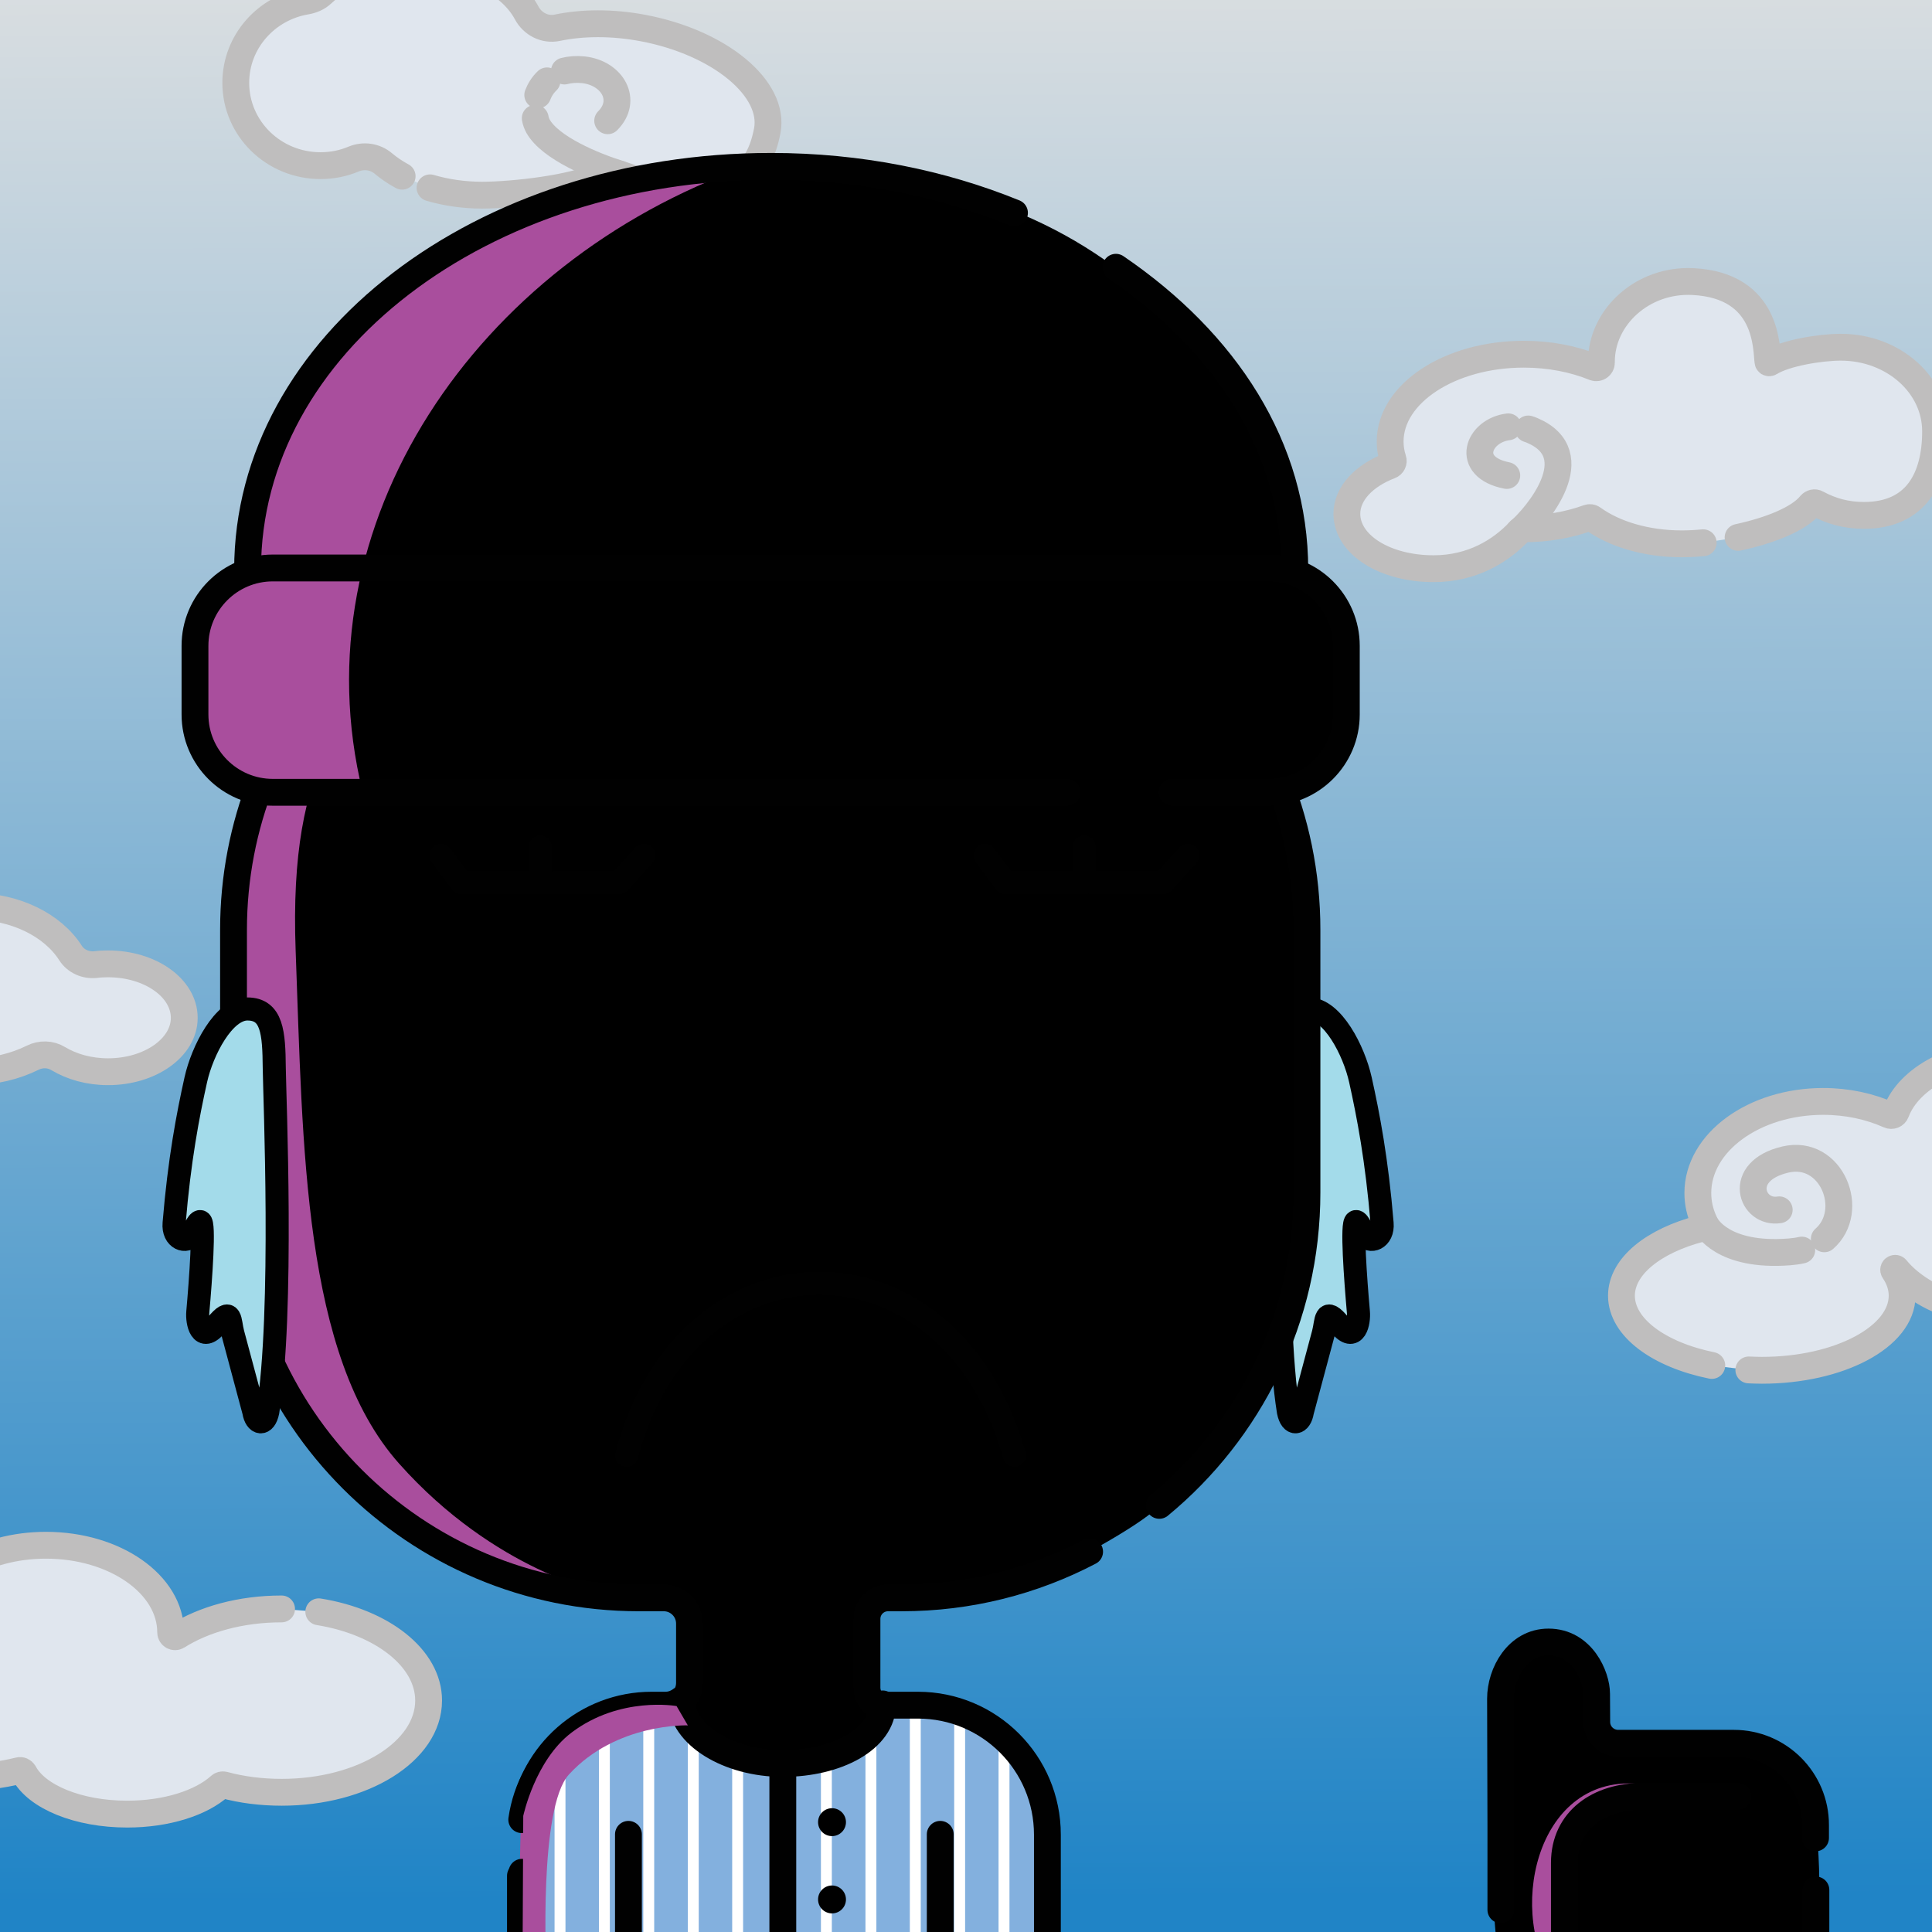 <svg version="1.1" xmlns="http://www.w3.org/2000/svg" xmlns:xlink="http://www.w3.org/1999/xlink" width="1080px" height="1080px"><rect width="100%" height="100%" fill="#333333" stroke="none"/><style>.s{fill:none;stroke:#010101;stroke-width:15;stroke-linecap:round;stroke-linejoin:round;stroke-miterlimit:10}.sw{stroke:#fff}.t{stroke-width:10}.b{fill:#000}.w{fill:#fff}.sh{fill:#a94e9d78;mix-blend-mode:multiply}.hr{fill:#2B1912}#sc{clip-path:url(#bc)}.t{stroke:#66000080;stroke-width: 8}.bbg{fill:hsl(32deg 33% 52%)}.bsh{fill:#A94E9D7F;mix-blend-mode:multiply}.gl{fill:hsl(145deg 60% 60%)}.ht{fill:hsl(118deg 39% 50%)}.fg{transform: scaleX(-1.0) translateX(-1080px)}.hr{fill:#A3DBEA}#fc,#lf,#rf,#pp{transform:translate(76px, 195px) scale(0.86)}</style><g id="bg"><linearGradient id="b0" gradientUnits="userSpaceOnUse" x1="537" y1="-60" x2="542" y2="1062"><stop offset="0" style="stop-color:#E2E2E2"/><stop offset="1" style="stop-color:#2084C6"/></linearGradient><rect style="fill:url(#b0)" width="1080" height="1080"/><g style="fill:#E0E6EE;stroke:#BFBEBE" class="s"><path class="st1" d="M977.6,765.8c2.4,0.1,4.8,0.2,7.3,0.2c43.3,0,78.4-18.7,78.4-41.7c0-4.9-1.6-9.6-4.6-14c-0.3-0.4-0.1-1,0.3-1.2c0,0,0,0,0,0c0.4-0.2,0.8-0.1,1,0.2c13.1,16,40.5,27,72.2,27c44.4,0,80.5-21.7,80.5-48.5c0,0,0,0,0,0c0-1.5,1-2.8,2.5-3c26.4-3.6,46-17.5,46-34.1c0-19.3-26.7-35-59.6-35c-4.9,0-9.7,0.4-14.3,1c-1.1,0.2-2.3-0.3-2.9-1.3c-10-15.7-33.4-26.8-60.7-26.8c-30.8,0-56.7,14.1-63.8,33.1c-0.6,1.6-2.4,2.3-3.9,1.6c-10.7-4.8-23.3-7.6-36.8-7.6c-38.7,0-70.1,22.9-70.1,51.2c0,5.5,1.2,10.9,3.5,15.9c0.7,1.6-0.2,3.5-2,4c-26.1,6.8-44.2,21-44.2,37.5c0,17.8,21,33,50.5,39"/><path class="st1" d="M1019.8,692.5c18-15.7,4-50.4-21.8-44.3c-27.7,6.5-18.9,30.6-3.4,28.1"/><path class="st1" d="M953.7,684.9c0,0,8.8,17.9,46.7,14.9c2.4-0.2,4.7-0.5,6.8-1"/><path class="st1" d="M971.6,300.4c17.6-3.8,34-10.2,40.5-18.3c0.9-1,2.3-1.4,3.5-0.7c8,4.3,16.3,6.7,26.4,6.7c29.3,0,40-21,40-47s-23.7-47-53-47c-11.4,0-31,3.2-39.6,8.6c-0.5,0.3-1.1,0-1.1-0.5c-1-7,0.5-42.7-42-44.8c-28.2-1.4-51.1,20-51.1,44.7c0,0.2,0,0.4,0,0.6c0,2-2,3.4-3.9,2.7c-11.5-4.7-25-7.4-39.5-7.4c-41.2,0-74.7,21.9-74.7,48.8c0,3.4,0.5,6.7,1.6,10c0.5,1.4-0.3,3-1.7,3.5c-14.4,5.5-24.1,15.5-24.1,26.9c0,17.3,21.2,30.7,48.5,30.7c21.8,0,37.7-10.1,47.8-20.8c0.7-0.8,1.5-1.5,2.5-1.5c0,0,0,0,0,0c13.1,0,25.4-2.2,36.1-6.1c0.9-0.3,1.9-0.2,2.6,0.4c11.9,8.6,29.7,14.1,49.7,14.1c3.8,0,7.8-0.2,12-0.6"/><path class="st1" d="M843.1,238.6c-16.9,2.1-24.7,22.5-0.8,27.2"/><path class="st1" d="M849.2,297.1c10.1-8.7,39-43,7.3-56.5c-0.7-0.3-1.5-0.6-2.2-0.8"/><path class="st1" d="M157.4,899.4c-22.8,0-43.4,5.8-58.3,15.2c-1.6,1-3.7-0.2-3.7-2.1c0,0,0,0,0,0c0-26.9-31.2-48.7-69.7-48.7c-35,0-64,18-68.9,41.5c-0.2,1-1,1.7-2,1.8c-31.4,5.7-54.2,22.4-54.2,42.2c0,24.5,35,44.3,78.2,44.3c11.3,0,22.1-1.4,31.8-3.8c1.1-0.3,2.2,0.2,2.8,1.2c7.1,13.4,30.2,23.1,57.7,23.1c22.1,0,41.4-6.3,51.8-15.7c0.6-0.6,1.5-0.8,2.3-0.6c9.9,2.7,20.8,4.1,32.3,4.1c45.4,0,82.1-22.9,82.1-51.3c0-23.8-26.1-43.9-61.4-49.6"/><path class="st1" d="M240.4,105c8.8,2.6,18.7,4.1,29.1,4.1c17.3,0,52.2-4,64.3-10.7c3.8-2.1,8.3-2.5,12.4-1.2c5.2,1.6,16.7,6.1,22.3,7.1c41.7,7.7,55.9-7.6,60.4-31.2s-26.6-49.3-69.3-57.4c-17.4-3.3-34.1-3.1-48-0.2c-7,1.5-13.9-2.1-17.2-8.3C285.3-9.8,261.3-22,233.1-22c-21.9,0-41.2,7.3-53,18.4c-2.4,2.3-5.5,3.6-8.8,4.2c-22.4,3.7-39.5,22.7-39.5,45.7c0,25.6,21.2,46.3,47.4,46.3c6.6,0,12.8-1.3,18.5-3.7c5.6-2.3,12-1.4,16.6,2.5c3.1,2.6,6.6,5,10.5,7.1"/><path class="st1" d="M315.5,39.7c3.1-0.8,6.6-1.1,10.6-0.7c16.3,1.8,25,17.1,13.6,28.5"/><path class="st1" d="M300.6,53.1c1.1-2.9,2.8-5.6,5.2-7.9"/><path class="st1" d="M346.2,97.2c-14.1-4.4-38.5-14.4-45.4-26.6c-0.7-1.3-1.3-2.8-1.6-4.5"/><path class="st1" d="M60.4,538.8c-2.3,0-4.6,0.1-6.9,0.4c-5.6,0.6-11.1-1.8-14.1-6.5c-9.9-15.5-30.8-26.1-55-26.1c-33.7,0-61.1,20.7-61.1,46.3S-49.3,599-15.6,599c12.5,0,24.1-2.9,33.8-7.7c4.6-2.3,10-2.2,14.4,0.5c7.5,4.5,17.1,7.3,27.8,7.3c23.5,0,42.6-13.5,42.6-30.1C103,552.2,83.9,538.8,60.4,538.8z"/></g></g><g class="fg"><g id="rf"><path class="s hr" d="M744.9,467.4c0.2-22.8,1.3-38.3,17.5-38.3c15.4,0,29.3,27.1,33.5,46c5.1,22.9,10.7,52,14.1,93.3c0.9,10.4-8.2,13.2-11.3,7.8c-1.3-2.2-3.9-9.2-5.7-8.9c-3,0.4-0.3,37.4,1.6,58.8c0.6,6.5-2.1,20.6-12.1,8.4c-10-12.2-8.5-2.8-10.7,5.5c-2.2,8.2-13.6,50.8-13.6,50.8c-1.3,8.2-7.2,9.5-9.1,0C738.7,626,744.7,485.8,744.9,467.4z"/></g><path class="bbg" d="M163.65,401.76c39.81-65.14,111.59-108.62,193.52-108.62h146.8c125.17,0,226.63,101.47,226.63,226.63v146.8c0,70.44-32.13,133.37-82.54,174.94c0,0-3.95,6.6-38.97,25.89c-31.08,17.12-67.18,25.8-105.12,25.8l-7.59,0c-6.49,0-11.75,5.26-11.75,11.75v38.42c0,6.49,5.26,11.75,11.75,11.75h15.83c39.99,0,72.4,32.42,72.4,72.4c0,0,0,38.42,0,70.61H290.93l0.73-80.93c5.01-35.1,35.19-62.08,71.67-62.08h7.72c7.94,0,14.38-6.44,14.38-14.38v-33.16c0-7.94-6.44-14.38-14.38-14.38h-13.88c-125.17,0-226.63-101.47-226.63-226.63v-146.8c0-29.4,6.86-57.03,15.79-83.28C154.78,411.67,163.65,401.76,163.65,401.76z"/><path class="bsh" d="M381,293.14c0,0-107.27,12.03-146.89,57.22s-72.92,72.06-68.83,181.3s4.03,226.06,57.8,286.48s114.29,72.21,114.29,72.21s-57.9,1.68-112.91-40.06S134.07,749,132.31,674.78s-6.25-179.94,7.89-222.64s48.53-99.18,92.32-121.66C276.3,308,294.78,293.14,381,293.14z"/><path class="bsh" d="M386.34,944.37c0,0,4.24,18.76-21,21.47c-25.23,2.71-56.8,29.85-58.01,70.5s-1.08,61.24-1.08,61.24l-16.44,2.69c0,0,0.39-46.46,1.13-73.76c0.73-27.29,14.69-47.33,26.93-55.33c12.24-8,26.46-15.68,46.25-15.08C383.9,956.71,386.34,944.37,386.34,944.37z"/><g class="s"><path d="M163.65,401.76c39.81-65.14,111.59-108.62,193.52-108.62h146.8c125.17,0,226.63,101.47,226.63,226.63v146.8c0,70.44-32.13,133.37-82.54,174.94"/><path d="M291.66,1017.2c5.01-35.1,35.19-62.08,71.67-62.08h7.72c7.94,0,14.38-6.44,14.38-14.38v-33.16c0-7.94-6.44-14.38-14.38-14.38h-13.88c-125.17,0-226.63-101.47-226.63-226.63v-146.8c0-29.4,5.6-57.5,15.79-83.28"/><path d="M290.93,1048.59v49.55h293.69c0-32.19,0-70.61,0-70.61c0-39.99-32.42-72.4-72.4-72.4h-15.83c-6.49,0-11.75-5.26-11.75-11.75v-38.42c0-6.49,5.26-11.75,11.75-11.75l7.59,0c37.94,0,73.7-9.32,105.12-25.8"/><circle class="b" cx="401.59" cy="1036.34" r="3.86"/><circle class="b" cx="484.89" cy="1036.34" r="3.86"/><line x1="353.86" y1="1016.37" x2="353.86" y2="1098.13"/><line x1="518.53" y1="1016.37" x2="518.53" y2="1098.13"/></g><path class="bbg" d="M1014.5,1011c-21.2-48.5-66.9-31.3-117.9-37.7c-12.3-92.3-69.9-52.9-60.1,11.4c6.4,43.8-16.9,111.4,21.4,141.5c36.4,26.3,116,19.2,148.2-9C1020.2,1086.6,1017.8,1044.5,1014.5,1011z"/><path class="bsh" d="M926.1,1105.4c-32.8,0-55.1-3.1-49.2-42.8c-5.1-29.7,10.4-53.1,40.1-58.4c4.9-2.2,2.9-7.2-2-7.1c-57.2-4.2-73.2,74.1-44.9,112C875.5,1121.8,948.1,1122.6,926.1,1105.4z"/><g class="s"><path d="M971.6,1111.6c0,0-57.2,0-67.6,0c-18.7,0-29.5-11.3-29.5-31.9v-38.3c0-24.1,19.5-37.2,43.5-37.2h53.5"/><path d="M839,1067.6v-47.4c0,0-0.2-56.2-0.2-70.6s9.6-31.7,26.8-31.7c18.9,0,26.9,19.2,26.9,28.9c0,4.4,0.1,10.6,0.1,16c0.1,6.5,5.4,11.6,11.8,11.7l64.8,0c25.3,0,45.7,20.5,45.7,45.7v7.2"/><path d="M1015.1,1056.5v34.6c0,25.3-20.5,45.7-45.7,45.7h-84.6c-25.3,0-45.7-20.5-45.7-45.7"/></g><path style="fill:#83B0DE" d="M377.7,951.9c0,0-40.6-0.4-61.6,19.6c-21,20-23.5,47.1-23.5,47.1l-0.4,79.7h293.4l0-79.7c0,0-1.8-29.7-26.6-49.2c-24.9-19.4-65.5-17-65.5-17s-4.1,33.3-55.8,33.3S377.7,951.9,377.7,951.9z"/><g class="w"><rect x="310" y="973.5" width="6.1" height="126.8"/><rect x="334.8" y="955.8" width="6.1" height="144.4"/><rect x="359.6" y="951.9" width="6.1" height="148.3"/><rect x="384.5" y="967.5" width="6.1" height="132.7"/><rect x="409.3" y="982" width="6.1" height="118.2"/><rect x="458.9" y="982" width="6.1" height="118.2"/><rect x="483.8" y="967.5" width="6.1" height="132.7"/><rect x="508.6" y="951.9" width="6.1" height="148.3"/><rect x="533.4" y="955.8" width="6.1" height="144.4"/><rect x="558.2" y="973.5" width="6.1" height="126.8"/></g><g class="s"><line x1="437.6" y1="985.7" x2="437.6" y2="1095.6"/><path d="M291.8,1046.6v47.4c0,0,0,2.1,0,4.3c0.1,0,0.3,0,0.3,0h293.4c0-32.2,0-72.7,0-72.7c0-40-32.4-72.4-72.4-72.4h-15.8c-1.4,0-2.7-0.2-3.9-0.7l0,0c0,19.7-25.6,33.3-55.8,33.3c-30.2,0-56.7-16-56.7-35.7l0,0c-2.5,1.9-5.5,3.1-8.9,3.1h-7.7c-36.5,0-66.7,27-71.7,62.1"/><line x1="351.3" y1="1025.4" x2="351.3" y2="1098.3"/><line x1="525.6" y1="1025.4" x2="525.6" y2="1098.3"/></g><circle cx="465.1" cy="1018.6" r="7.8"/><circle cx="465.1" cy="1061.8" r="7.8"/><path class="sh" d="M384.5,964.5c0,0-40-1.5-66.5,27.5c-17,18.6-12.6,107.3-12.6,107.3l-13.3-1.1l0.4-83.1c0,0,6.6-31.1,26.9-46.5c27.1-20.6,58.8-14.9,58.8-14.9L384.5,964.5z"/><g id="fc"><circle cx="262.67" cy="490.89" r="23.89"/><path class="s" d="M319,719.21c38.42-147.16,209.02-151.07,252,0"/><circle cx="614.44" cy="490.89" r="23.89"/><g class="s"><path d="M330.13,329.24l-15.98,17.69c-38.66,0-66.93,0-102.73,0l-13.13-17.69"/><line x1="262.78" y1="323.78" x2="263.16" y2="347.1"/><path d="M683.71,329.24l-15.98,17.69c-36.93,0-67.41,0-102.73,0l-13.13-17.69"/><line x1="616.37" y1="323.78" x2="616.75" y2="347.1"/></g></g><path class="ht" d="M430.7,94.7c-148.7,1.5-284.7,88-292,224.7C99.3,338.7,81.3,444,153.3,444s492,0,562,0s34-122,8-126C706,218,630.7,92.7,430.7,94.7z"/><path class="bsh" d="M416.7,93.3c-150,53.3-250.7,199.3-214,349.3c0,0-62.7,13.3-84-14.7s-12-102,20.7-112.7 C165.3,170.7,271.3,95.3,416.7,93.3z"/><g class="s"><path d="M596.4,442.9H152.5c-24,0-43.5-19.5-43.5-43.5v-38.4c0-24,19.5-43.5,43.5-43.5h556.6c24,0,43.5,19.5,43.5,43.5v38.4c0,24-19.5,43.5-43.5,43.5h-53.9"/><path d="M623.8,149.4c61.3,41.8,100,100.6,100,169.1"/><path d="M138.4,318.5C138.4,192.6,269.5,93,431.1,93c49.1,0,95.3,9.4,136,26"/></g><g id="lf"><path class="s hr" d="M89.9,467.4c-0.2-22.8-1.3-38.3-17.5-38.3c-15.4,0-29.3,27.1-33.5,46c-5.1,22.9-10.7,52-14.1,93.3c-0.9,10.4,8.2,13.2,11.3,7.8c1.3-2.2,3.9-9.2,5.7-8.9c3,0.4,0.3,37.4-1.6,58.8c-0.6,6.5,2.1,20.6,12.1,8.4c10-12.2,8.5-2.8,10.7,5.5c2.2,8.2,13.6,50.8,13.6,50.8c1.3,8.2,7.2,9.5,9.1,0C96.1,626,90.1,485.8,89.9,467.4z"/></g><g id="pp"></g></g></svg>